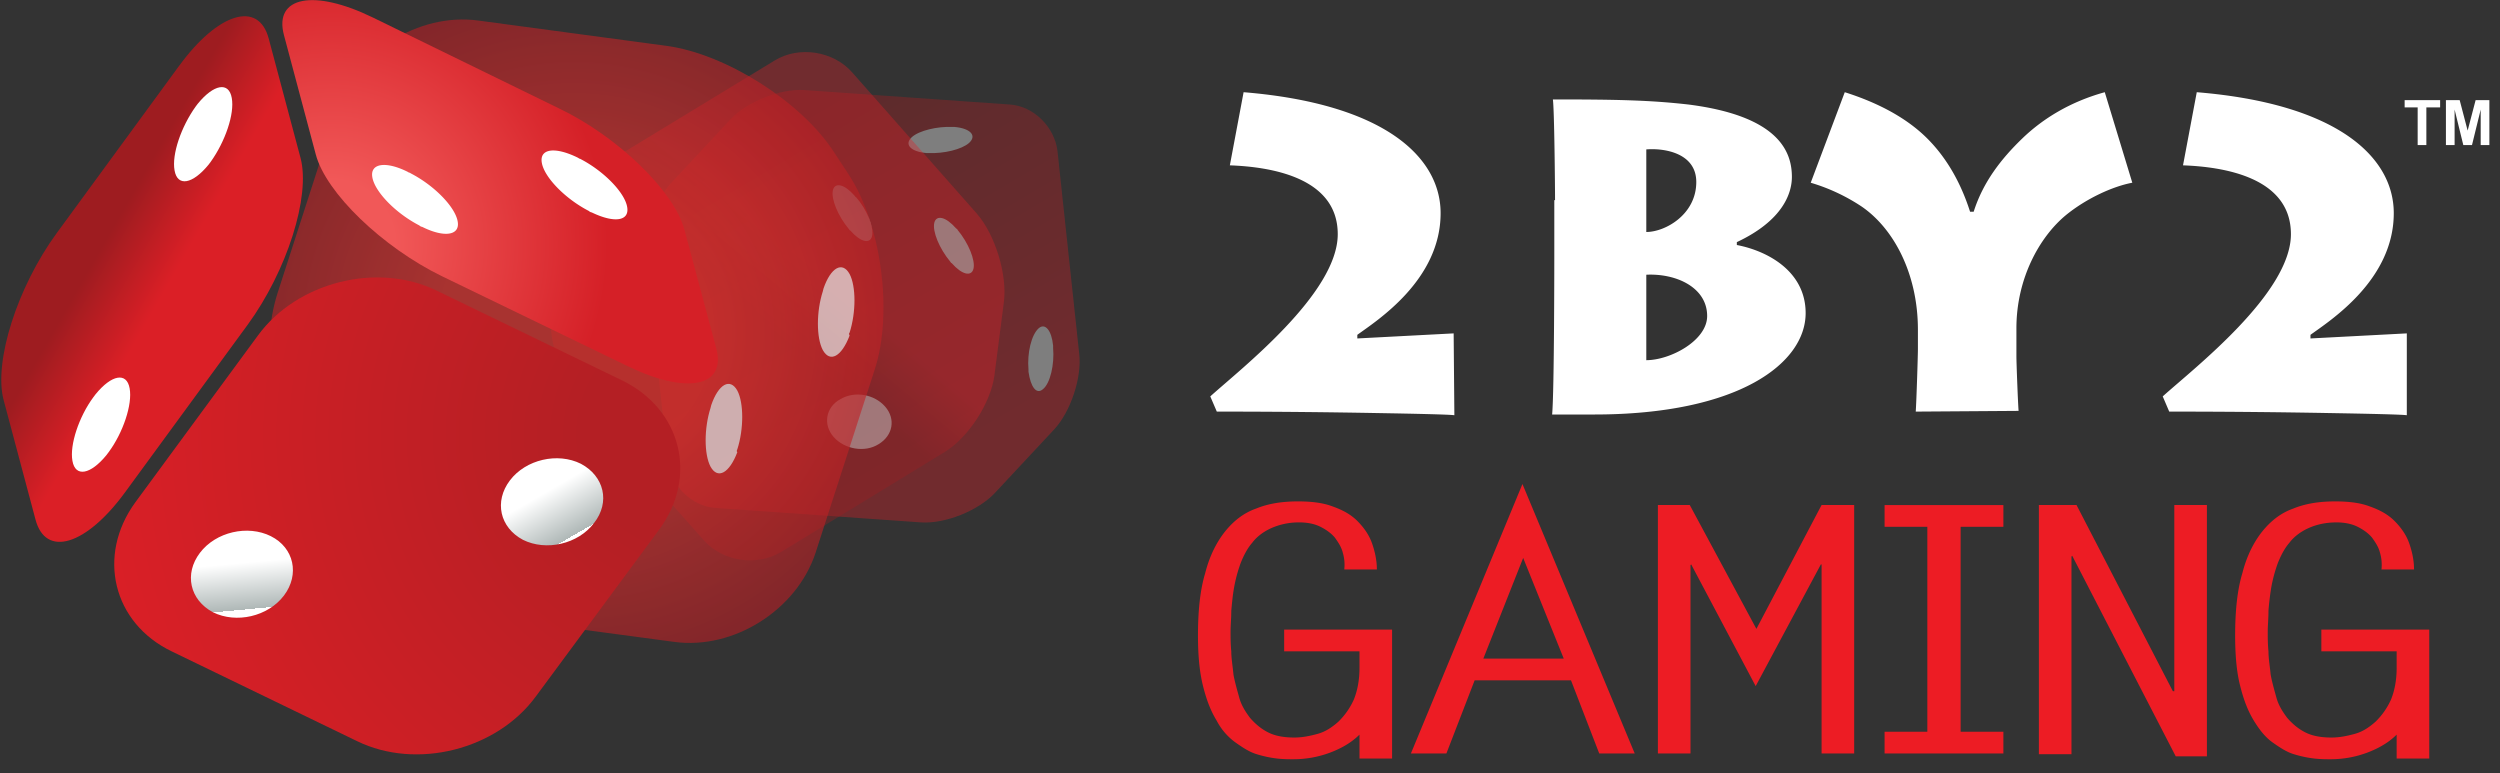 <svg height="47" width="152" xmlns="http://www.w3.org/2000/svg" xmlns:xlink="http://www.w3.org/1999/xlink"><rect width="100%" height="100%" fill="#333333" stroke="none"/><linearGradient id="a" x1="22.779%" x2="77.307%" y1="4.414%" y2="95.728%"><stop offset="0" stop-color="#9e1c20"/><stop offset=".862" stop-color="#db1f26"/></linearGradient><linearGradient id="b" x1="24.118%" x2="71.073%" y1="84.911%" y2="21.576%"><stop offset=".497" stop-color="#9e1c20"/><stop offset=".685" stop-color="#e01f26"/></linearGradient><linearGradient id="c"><stop offset="0" stop-color="#fff"/><stop offset="0" stop-color="#afb8b7"/><stop offset=".649" stop-color="#fff"/><stop offset="1" stop-color="#fff"/></linearGradient><linearGradient id="d" x1="71.382%" x2="28.68%" xlink:href="#c" y1="81.627%" y2="18.691%"/><linearGradient id="e" x1="53.672%" x2="46.283%" xlink:href="#c" y1="85.677%" y2="13.678%"/><linearGradient id="f" x1="39.179%" x2="65.867%" y1="39.114%" y2="65.964%"><stop offset="0" stop-color="#9e1c20"/><stop offset=".521" stop-color="#db1f26"/></linearGradient><radialGradient id="g" cx="49.999%" cy="49.997%" gradientTransform="matrix(-.95 .309 -.314 -.936 1.131 .813)" r="53.042%"><stop offset=".397" stop-color="#ee332f"/><stop offset="1" stop-color="#b41f24"/></radialGradient><radialGradient id="h" cx="99.113%" cy="34.069%" gradientTransform="matrix(.843 0 0 1 .156 0)" r="121.888%"><stop offset=".179" stop-color="#b41f24"/><stop offset="1" stop-color="#db1f26"/></radialGradient><radialGradient id="i" cx="12.738%" cy="62.943%" gradientTransform="matrix(.88 0 0 1 .015 0)" r="81.806%"><stop offset=".193" stop-color="#f15858"/><stop offset=".85" stop-color="#d52027"/></radialGradient><g fill="none" fill-rule="evenodd"><g fill-rule="nonzero" opacity=".37"><path d="M25.1 4.007c-.175-1.453-1.452-2.73-2.906-2.818L9.688.309C8.235.22 6.253 1.012 5.24 2.068L1.585 5.99C.617 7.046-.088 9.116.088 10.569l1.321 12.33c.176 1.453 1.453 2.73 2.907 2.818l12.506.881c1.453.088 3.435-.704 4.448-1.761l3.655-3.92c.969-1.056 1.673-3.126 1.497-4.58l-1.321-12.33z" fill="url(#a)" transform="translate(39.193 5.165)"/><path d="M62.532 22.604v-.132c-.088-1.013.176-2.114.617-2.51.396-.353.792.132.88 1.056v.132c.088 1.013-.176 2.158-.616 2.51-.396.353-.749-.132-.88-1.056M56.455 9.305h-.132c-.969-.088-1.365-.529-.88-.97.44-.396 1.54-.66 2.465-.616h.132c.97.088 1.366.529.881.97-.44.395-1.541.66-2.466.616" fill="#fff"/></g><g fill-rule="nonzero" opacity=".357"><path d="M18.32 1.41C17.173.131 15.104-.177 13.65.704L3.655 6.782C2.202 7.662.837 9.776.617 11.45l-.573 4.447c-.22 1.674.528 4.096 1.63 5.373l7.662 8.63c1.145 1.278 3.214 1.586 4.668.706l9.952-6.078c1.453-.88 2.818-2.994 3.038-4.667l.573-4.448c.22-1.674-.528-4.096-1.63-5.373z" fill="url(#b)" transform="translate(33.468 2.963)"/><path d="M58.128 13.884c-.616-.704-1.189-.836-1.32-.352-.133.529.308 1.585.968 2.378.044.044.044.088.088.088.617.705 1.19.837 1.321.352.132-.528-.308-1.585-.968-2.378 0-.044-.045-.044-.089-.088m-6.165-1.981c-.616-.705-1.189-.837-1.32-.353-.133.529.307 1.586.968 2.378.044.044.044.089.088.089.617.704 1.19.836 1.321.352.132-.529-.308-1.63-.969-2.378-.044 0-.044-.044-.088-.088m1.85 12.814c-.66-.748-1.85-.968-2.73-.44-.881.484-1.057 1.541-.397 2.29s1.894.969 2.73.44c.881-.528 1.057-1.54.397-2.29" fill="#fff"/></g><g opacity=".627"><path d="M3.039 30.297c1.981 3.039 6.561 5.945 10.172 6.43l11.494 1.54c3.61.485 7.442-1.937 8.587-5.416l3.61-11.185c1.102-3.435.397-8.763-1.585-11.802l-.924-1.409C32.41 5.417 27.83 2.51 24.22 2.025L12.77.486C9.16 0 5.285 2.421 4.184 5.9L.573 17.086C-.529 20.521.175 25.85 2.157 28.888l.88 1.41z" fill="url(#g)" fill-rule="nonzero" transform="translate(16.294 .761)"/><path d="M21.798 24.497l10.877 1.453c3.48.485 7.222-1.893 8.323-5.24l3.391-10.525c1.1-3.346-.88-6.473-4.36-6.957L29.196 1.774c-3.479-.484-7.222 1.894-8.323 5.24l-3.39 10.525c-1.101 3.391.836 6.518 4.315 6.958"/><path d="M36.99 10.758c1.366.22 2.863-.705 3.304-2.026.44-1.321-.309-2.554-1.674-2.774s-2.862.704-3.303 2.025c-.44 1.322.309 2.555 1.674 2.775m12.506 22.238l3.391-10.524c1.101-3.347 1.057-7.53-.132-9.292l-3.611-5.55C48 5.87 46.15 7.147 45.094 10.538l-3.391 10.524c-1.101 3.347-1.057 7.53.132 9.292l3.61 5.549c1.146 1.761 2.951.44 4.052-2.907"/><path d="M51.655 20.226c.396-1.233.396-2.819 0-3.567-.44-.793-1.145-.397-1.585.88 0 .044-.044.133-.044.177-.397 1.233-.397 2.818 0 3.567.44.792 1.145.396 1.629-.881-.044-.088-.044-.132 0-.176m-6.825 7.09c.396-1.233.396-2.819 0-3.567-.441-.793-1.146-.397-1.586.88 0 .044-.044.132-.044.177-.396 1.233-.396 2.818 0 3.566.44.793 1.145.397 1.63-.88-.045-.044-.045-.088 0-.176" fill="#fff" fill-rule="nonzero"/><path d="M29.637 37.224l10.877 1.453c3.479.484 5.372-.616 4.227-2.378l-3.61-5.549c-1.146-1.761-4.933-3.61-8.412-4.05l-10.877-1.454c-3.479-.44-5.416.616-4.227 2.378l3.61 5.548c1.146 1.762 4.933 3.567 8.412 4.052"/></g><path d="M42.628 16.042c-.925-3.523-4.36-7.706-7.619-9.292L21.446.145c-3.303-1.585-7.707-.484-9.864 2.466L2.554 14.897C.396 17.847-.572 23.088.352 26.611l.97 3.655c.924 3.523 4.359 7.706 7.617 9.292l13.564 6.605c3.258 1.586 7.706.485 9.864-2.422l9.027-12.33c2.158-2.906 3.127-8.19 2.202-11.714z"/><g fill-rule="nonzero"><path d="M31.222 6.517l-11.273-5.46c-3.611-1.762-8.5-.529-10.877 2.73L1.629 13.916C-.749 17.174.264 21.27 3.831 22.987l11.274 5.46c3.61 1.762 8.499.53 10.877-2.73l7.486-10.128c2.378-3.215 1.365-7.31-2.246-9.072" fill="url(#h)" transform="translate(6.606 16.615)"/><path d="M28.712 11.582c-1.41-.705-3.347-.265-4.316 1.012-.968 1.278-.616 2.863.793 3.612 1.41.704 3.347.264 4.316-1.013 1.012-1.277.616-2.863-.793-3.611" fill="url(#d)" transform="translate(6.606 16.615)"/><path d="M9.864 15.985c-1.409-.704-3.347-.264-4.315 1.013-.97 1.277-.617 2.863.792 3.611 1.41.705 3.347.264 4.316-1.013s.616-2.906-.793-3.61" fill="url(#e)" transform="translate(6.606 16.615)"/><path d="M10.877 3.259L3.435 13.43C1.057 16.69-.396 21.226.22 23.56l1.938 7.266c.616 2.334 3.082 1.585 5.46-1.674l7.443-10.172c2.378-3.259 3.83-7.795 3.214-10.129l-1.937-7.266C15.72-.749 13.255 0 10.878 3.26" fill="url(#f)" transform="translate(0 .761)"/><path d="M11.89 6.486c-.88 1.233-1.453 2.907-1.277 3.875.176 1.013 1.1.837 2.07-.352.044-.044.088-.132.132-.176.88-1.233 1.453-2.906 1.277-3.875-.176-1.013-1.101-.837-2.07.352-.044.044-.088.132-.132.176M5.68 24.145c-.88 1.189-1.452 2.906-1.276 3.875.176 1.013 1.1.837 2.07-.352.043-.044.087-.132.132-.176.88-1.19 1.453-2.907 1.277-3.875-.177-1.013-1.101-.837-2.07.352-.044.044-.088.132-.132.176" fill="#fff"/><path d="M17.218 6.694L5.945 1.189C2.334-.572-.088-.088.528 2.246l1.938 7.266c.617 2.334 4.051 5.637 7.662 7.398l11.274 5.46c3.61 1.762 6.033 1.278 5.416-1.056l-1.937-7.222c-.617-2.334-4.052-5.681-7.663-7.398" fill="url(#i)" transform="translate(16.734 -.12)"/><path d="M35.097 9.569c-1.365-.66-2.29-.529-2.158.308.133.88 1.41 2.202 2.863 2.95a.334.334 0 00.176.089c1.365.66 2.29.528 2.158-.309-.132-.88-1.41-2.201-2.863-2.95-.044 0-.088-.044-.176-.088m-10.304.881c-1.321-.661-2.29-.529-2.158.308.132.88 1.409 2.202 2.862 2.95a.334.334 0 00.176.088c1.321.66 2.29.529 2.158-.308-.132-.88-1.409-2.202-2.862-2.95-.044-.044-.132-.044-.176-.088m63.633 14.796c-.309-.044-2.202-.088-4.712-.132a522.623 522.623 0 00-8.764-.088h-.968l-.397-.925c1.85-1.673 7.75-6.253 7.75-9.864 0-3.48-4.139-4.096-6.56-4.184l.836-4.447c8.587.704 11.978 3.963 11.978 7.354 0 4.095-3.92 6.561-5.064 7.398v.22l5.857-.308zm6.121-13.079c0-.793-.044-5.549-.132-6.121 3.875 0 5.9.044 8.235.308 5.548.705 6.297 2.907 6.297 4.404 0 .969-.529 2.642-3.347 3.963v.176c1.85.353 4.183 1.586 4.183 4.14 0 3.038-4.05 6.165-12.858 6.165H94.37c.132-1.453.132-9.556.132-10.04v-2.995h.044zm5.548 1.938c1.145 0 3.039-1.057 3.039-3.039 0-1.761-1.938-2.07-3.039-1.982v5.02zm0 7.794c1.454 0 3.7-1.189 3.7-2.686 0-1.718-1.85-2.598-3.7-2.51zm16.382 3.127c.044-.617.132-3.435.132-3.787v-1.19c0-3.434-1.497-6.209-3.479-7.53a11.486 11.486 0 00-3.038-1.409l2.07-5.504c1.805.572 3.655 1.453 5.02 2.818.968.969 1.937 2.378 2.598 4.448h.22c.572-1.806 1.673-3.215 2.95-4.448 1.278-1.233 2.95-2.246 5.02-2.818l1.674 5.504c-1.189.22-2.818.969-4.051 1.982-1.586 1.32-2.995 3.83-2.995 6.87v1.717c0 .352.088 2.73.132 3.303zm29.857.22c-.308-.044-2.202-.088-4.712-.132a522.623 522.623 0 00-8.763-.088h-.97l-.395-.925c1.85-1.673 7.794-6.253 7.794-9.864 0-3.48-4.14-4.096-6.561-4.184l.836-4.447c8.587.704 11.978 3.963 11.978 7.354 0 4.095-3.919 6.561-5.064 7.398v.22l5.857-.308z" fill="#fff"/><path d="M78.077 39.602V38.28h6.562v7.838h-1.982v-1.453c-.485.484-1.101.837-1.806 1.101a6.343 6.343 0 01-2.245.396c-.265 0-.573 0-.97-.044a6.899 6.899 0 01-1.232-.264c-.44-.132-.837-.396-1.277-.705a3.776 3.776 0 01-1.145-1.32c-.353-.573-.617-1.234-.837-2.114-.22-.881-.308-1.894-.308-3.083 0-1.497.132-2.774.44-3.787.264-1.057.705-1.894 1.19-2.51.527-.66 1.144-1.145 1.893-1.41.748-.308 1.585-.44 2.554-.44.836 0 1.541.088 2.114.308.616.22 1.1.485 1.497.881.396.397.704.837.88 1.321.177.485.309 1.057.309 1.63h-1.982a2.57 2.57 0 00-.088-1.013c-.088-.352-.264-.617-.484-.925-.22-.264-.529-.484-.881-.66-.352-.177-.793-.265-1.277-.265a4.11 4.11 0 00-1.718.353c-.484.22-.88.528-1.145.88-.308.353-.528.793-.704 1.233a8.916 8.916 0 00-.396 1.454c-.089.484-.133.968-.177 1.453 0 .484-.044.88-.044 1.277 0 .352 0 .748.044 1.189 0 .44.088.925.132 1.409.089.484.22.925.353 1.41.132.484.396.88.66 1.232.309.353.66.66 1.101.88.44.221.97.31 1.586.31.484 0 .924-.089 1.409-.221.484-.132.88-.396 1.277-.749a4.39 4.39 0 00.925-1.32c.22-.53.352-1.19.352-1.938v-1.013h-4.58zm21.313 6.209h-2.157l-1.717-4.448h-5.857l-1.718 4.448h-2.158l6.782-16.382 6.826 16.382zm-9.203-5.769h4.888l-2.466-6.12zm20.565-9.336h1.982v15.105h-1.982V34.317h-.044l-3.963 7.399-3.92-7.399-.043.044v11.45H100.8V30.706h1.938l4.051 7.53zm11.054 1.322h-2.599V44.49h2.599v1.321h-7.223V44.49h2.599V32.028h-2.599v-1.322h7.223zm2.114-1.322h2.333l5.857 11.318h.088V30.706h1.982v15.281h-1.894L125.99 33.79l-.044.044v12.022h-1.982v-15.15zm17.218 8.896V38.28h6.561v7.838h-1.982v-1.453c-.484.484-1.1.837-1.805 1.101a6.343 6.343 0 01-2.246.396c-.264 0-.572 0-.969-.044a6.899 6.899 0 01-1.233-.264c-.44-.132-.836-.396-1.277-.705-.44-.308-.793-.748-1.145-1.32-.352-.573-.616-1.234-.836-2.114-.22-.837-.309-1.894-.309-3.083 0-1.497.132-2.774.44-3.787.265-1.057.705-1.894 1.19-2.51.528-.66 1.145-1.145 1.893-1.41.749-.308 1.586-.44 2.554-.44.837 0 1.542.088 2.114.308.617.22 1.101.485 1.497.881.397.397.705.837.881 1.321.176.485.308 1.057.308 1.63h-1.981a2.57 2.57 0 00-.088-1.013c-.088-.352-.265-.617-.485-.925-.22-.264-.528-.484-.88-.66-.353-.177-.793-.265-1.278-.265-.66 0-1.233.132-1.717.353-.484.22-.88.528-1.145.88-.308.353-.528.793-.705 1.233a8.916 8.916 0 00-.396 1.454 16.31 16.31 0 00-.176 1.453c0 .484-.044.88-.044 1.277 0 .352 0 .748.044 1.189 0 .44.088.925.132 1.409.088.484.22.925.352 1.41.132.484.397.88.66 1.232.31.353.661.66 1.102.88.44.221.969.31 1.585.31.485 0 .925-.089 1.41-.221.484-.132.88-.396 1.276-.749a4.39 4.39 0 00.925-1.32c.22-.53.352-1.19.352-1.938v-1.013h-4.58z" fill="#ed1c24"/><path d="M146.994 8.82V6.53h-.792v-.44h2.158v.44h-.837v2.29zm1.718 0V6.09h.837l.484 1.85.484-1.85h.837v2.73h-.528V6.662l-.529 2.158h-.528l-.529-2.158V8.82z" fill="#fff"/></g></g></svg>